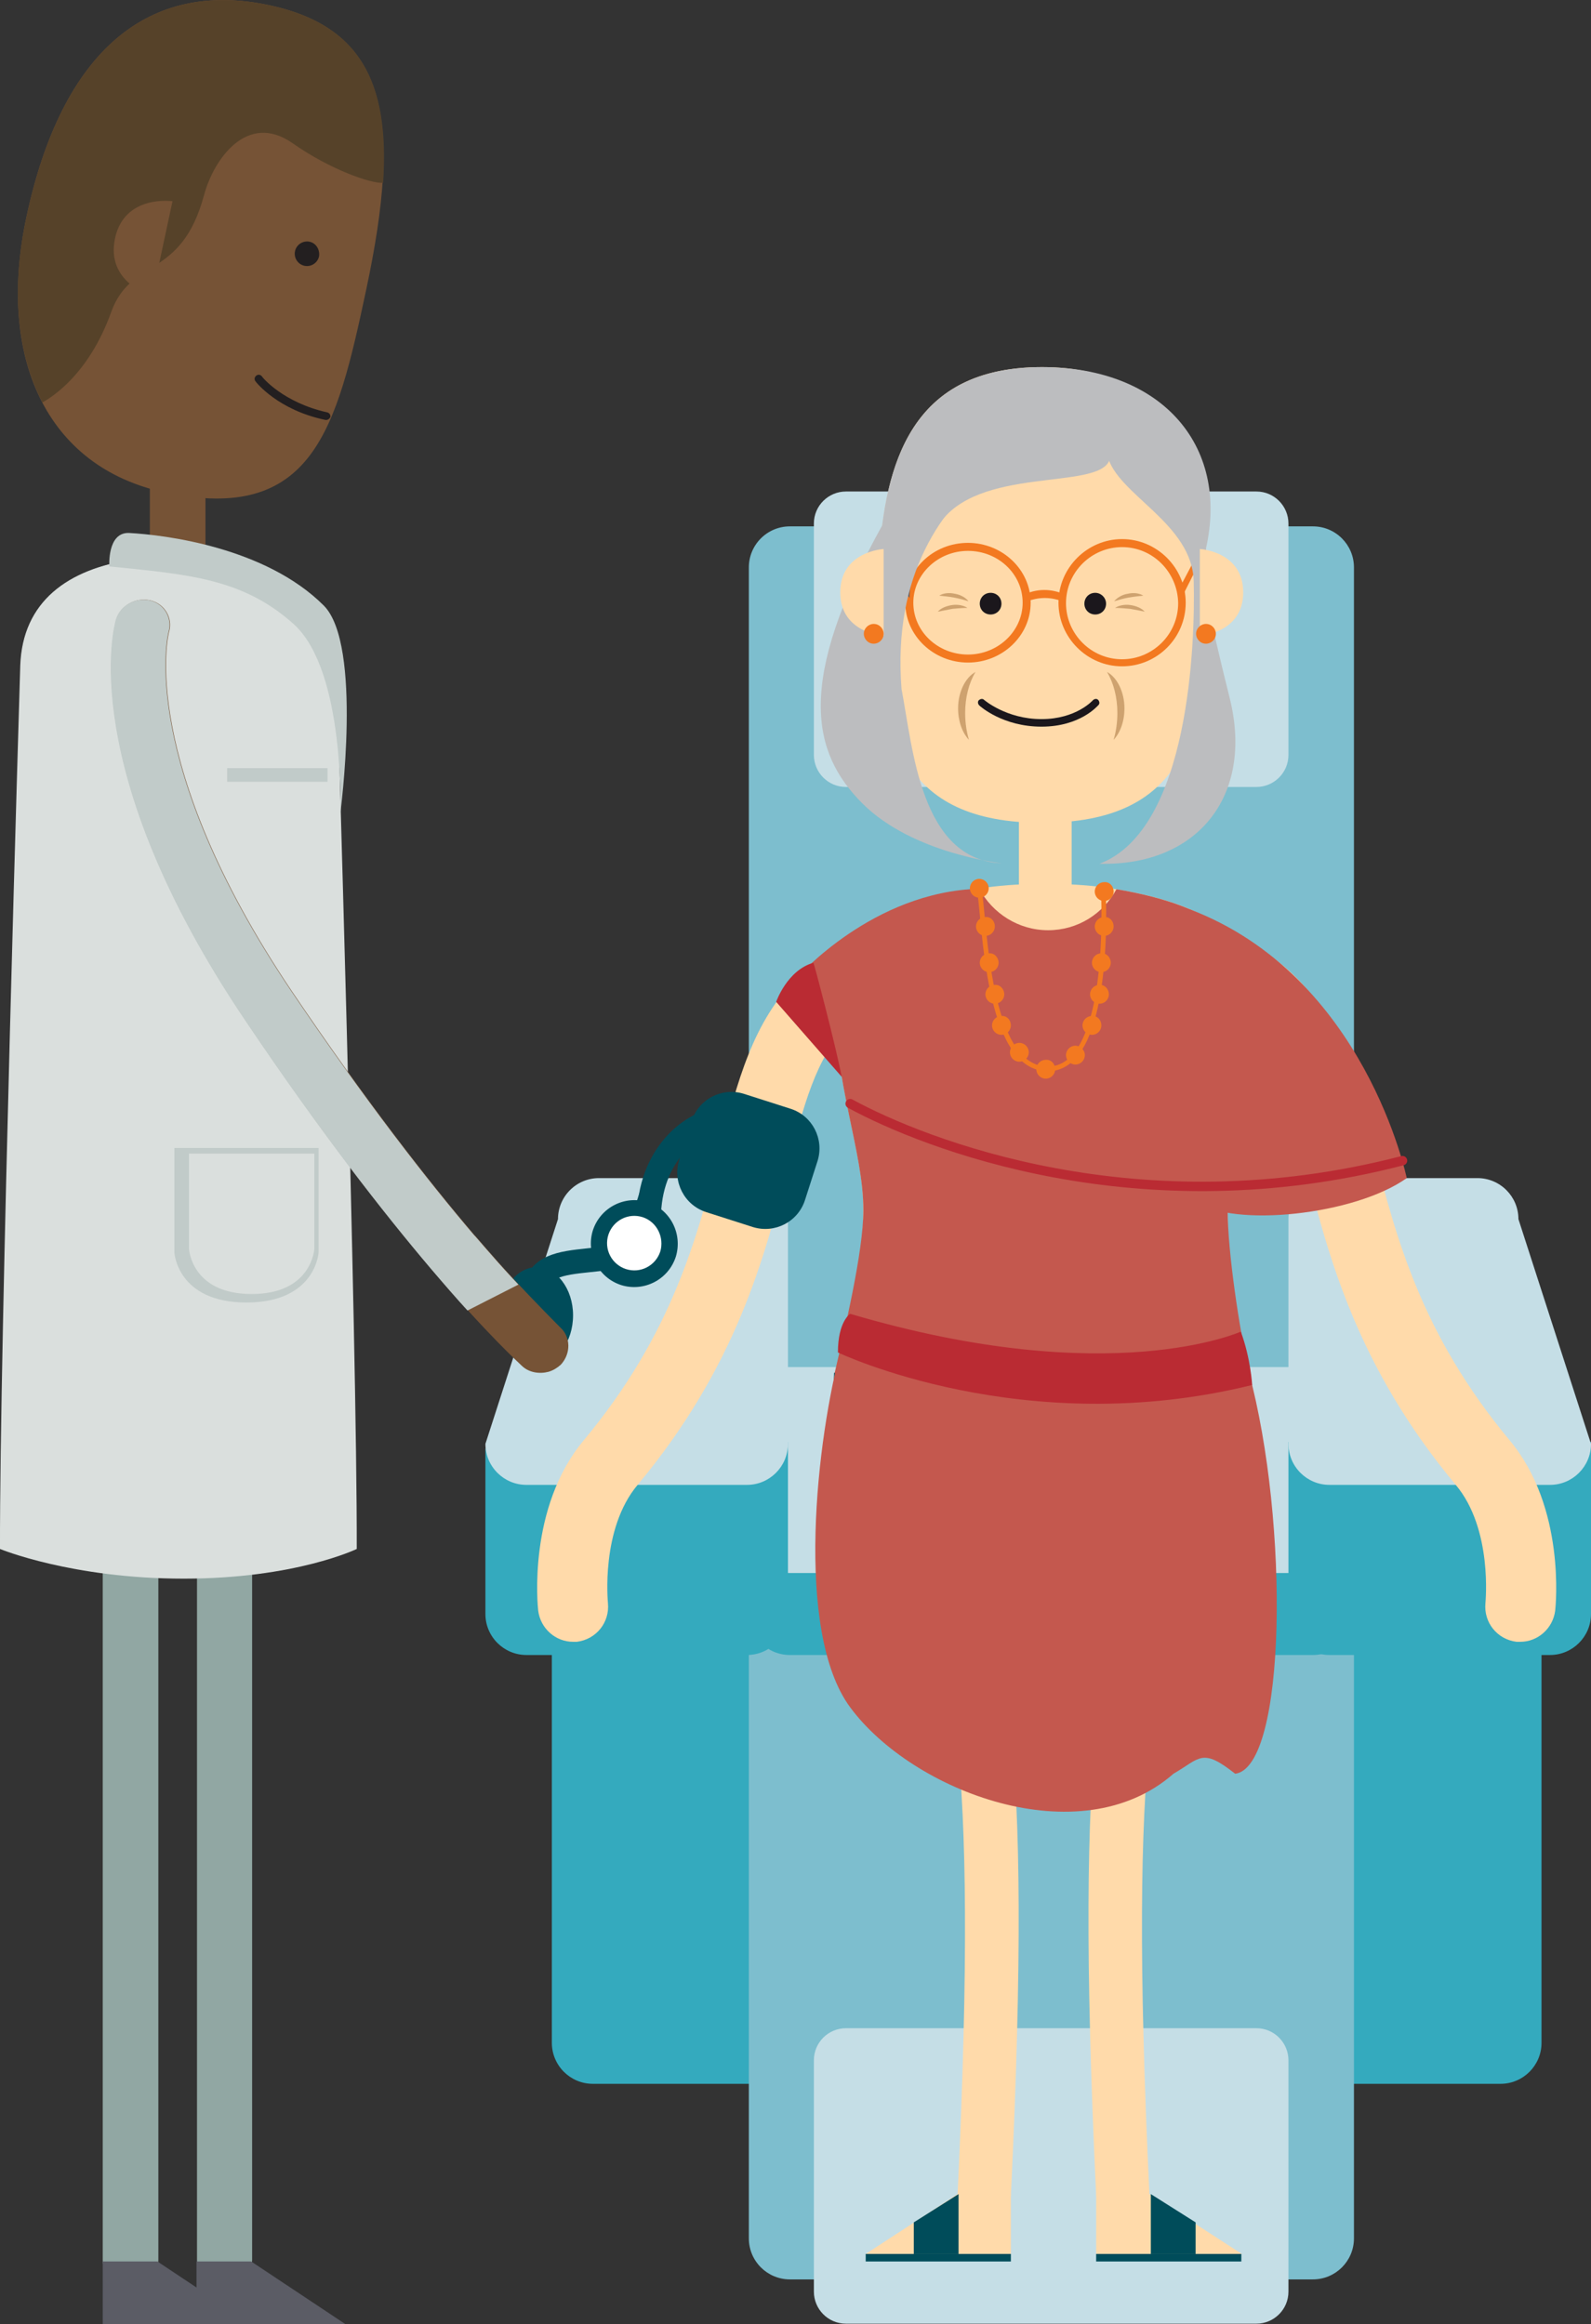 <?xml version="1.0" encoding="utf-8"?>
<!-- Generator: Adobe Illustrator 21.1.0, SVG Export Plug-In . SVG Version: 6.00 Build 0)  -->
<svg version="1.1" id="Layer_1" xmlns="http://www.w3.org/2000/svg" xmlns:xlink="http://www.w3.org/1999/xlink" x="0px" y="0px"
	 viewBox="0 0 337.6 493.2" style="enable-background:new 0 0 337.6 493.2;" xml:space="preserve">
<rect x="0" y="0" width="337.6" height="493.2" fill="#333333" stroke="none"/>
<style type="text/css">
	.st0{clip-path:url(#SVGID_2_);fill:#DADFDD;}
	.st1{clip-path:url(#SVGID_2_);fill:#91A7A3;}
	.st2{clip-path:url(#SVGID_2_);fill:#5B5C65;}
	.st3{clip-path:url(#SVGID_2_);fill:#765336;}
	.st4{clip-path:url(#SVGID_2_);fill:#C1CBC9;}
	.st5{clip-path:url(#SVGID_2_);fill:#231F20;}
	.st6{clip-path:url(#SVGID_2_);fill:#564229;}
	.st7{clip-path:url(#SVGID_2_);fill:#34AABE;}
	.st8{clip-path:url(#SVGID_2_);fill:#7DBECE;}
	.st9{clip-path:url(#SVGID_2_);fill:#C5DEE6;}
	.st10{clip-path:url(#SVGID_2_);fill:#FFDAAA;}
	.st11{clip-path:url(#SVGID_2_);fill:#004C5A;}
	.st12{clip-path:url(#SVGID_2_);fill:none;stroke:#004C5A;stroke-width:5.091;stroke-miterlimit:10;}
	.st13{clip-path:url(#SVGID_2_);fill:#FFFFFF;}
	.st14{clip-path:url(#SVGID_2_);fill:#C4584E;}
	.st15{clip-path:url(#SVGID_2_);fill:#1B171C;}
	.st16{clip-path:url(#SVGID_2_);fill:#BCBDBF;}
	.st17{clip-path:url(#SVGID_2_);fill:#F37920;}
	.st18{clip-path:url(#SVGID_2_);fill:#5F5E64;}
	.st19{clip-path:url(#SVGID_2_);fill:#CEA26F;}
	.st20{clip-path:url(#SVGID_2_);fill:#BA2B33;}
	
		.st21{clip-path:url(#SVGID_2_);fill:none;stroke:#BA2B33;stroke-width:2;stroke-linecap:round;stroke-linejoin:round;stroke-miterlimit:10;}
	.st22{clip-path:url(#SVGID_2_);fill:none;stroke:#F37920;stroke-miterlimit:10;}
	.st23{fill:#F07274;}
	.st24{fill:#ED1651;}
	.st25{fill:#FFFFFF;}
	.st26{fill:#F0666F;}
	.st27{fill:#F69651;}
	.st28{clip-path:url(#SVGID_4_);}
	.st29{opacity:0.6;}
	.st30{opacity:0.5;}
	.st31{fill:#212121;stroke:#212121;stroke-width:6;stroke-miterlimit:10;}
</style>
<g>
	<defs>
		<rect id="SVGID_1_" x="0" y="0" width="337.6" height="493.2"/>
	</defs>
	<clipPath id="SVGID_2_">
		<use xlink:href="#SVGID_1_"  style="overflow:visible;"/>
	</clipPath>
	<path class="st0" d="M71.4,141.2c-0.5-16.3-14.4-23.1-33.5-23.1c-19.1,0-33,6.9-33.5,23.1L1.5,248.5c-0.2,23.1,18,26.6,36.3,26.6
		c18.3,0,36.5-3.5,36.3-26.6L71.4,141.2z"/>
	<path class="st1" d="M27.7,485.5c-3.2,0-5.9-2.6-5.9-5.9V259.2c0-3.2,2.6-5.9,5.9-5.9c3.2,0,5.9,2.6,5.9,5.9v220.4
		C33.5,482.9,30.9,485.5,27.7,485.5"/>
	<path class="st1" d="M47.6,485.5c-3.2,0-5.8-2.6-5.8-5.9V259.2c0-3.2,2.6-5.9,5.8-5.9c3.2,0,5.9,2.6,5.9,5.9v220.4
		C53.4,482.9,50.8,485.5,47.6,485.5"/>
	<polygon class="st2" points="53.3,479.9 41.7,479.9 41.7,493.2 73.3,493.2 	"/>
	<polygon class="st2" points="33.4,479.9 21.8,479.9 21.8,493.2 53.4,493.2 	"/>
	<path class="st3" d="M37.7,120.9c-3.2,0-5.9-1-5.9-2.2V99.3c0-1.2,2.6-2.2,5.9-2.2c3.2,0,5.9,1,5.9,2.2v19.4
		C43.6,119.9,40.9,120.9,37.7,120.9"/>
	<path class="st0" d="M75.7,328.7c0.1-43.4-4.3-187.5-4.3-187.5c-0.4-13.4-9.9-20.4-24-22.5c-0.9,2.7-1.2,8.2-3.1,18.4
		c-2.6,13.9-6.2,42.9-6.4,44.8c-0.2-1.9-3.8-30.8-6.4-44.8c-1.9-10.2-2.1-15.7-3.1-18.4c-14.1,2-23.6,9-24.1,22.5
		c0,0-4.4,144.2-4.3,187.5c0,0,15.2,6.3,39,6.3C62.7,335,75.7,328.7,75.7,328.7"/>
	<rect x="48.2" y="163" class="st4" width="21.3" height="2.9"/>
	<path class="st4" d="M37,243.6v22.2c0,0,0.6,10.6,15.3,10.6c14.7,0,15.3-10.6,15.3-10.6v-22.2H37z M40.1,244.8h26.6V265
		c0,0-0.5,9.6-13.3,9.6c-12.8,0-13.3-9.6-13.3-9.6V244.8z"/>
	<path class="st3" d="M77.7,61.5c-6.3,29.6-11.3,49.7-42.7,43C9.7,99.1-0.7,75.7,5.6,46.1c7.6-35.7,26.2-50.4,51.5-45
		C82.4,6.5,85.3,25.8,77.7,61.5"/>
	<path class="st5" d="M69,89.1c-10-2.1-14.6-7.9-14.8-8.2c-0.3-0.4-0.2-0.9,0.2-1.2c0.4-0.3,0.9-0.2,1.2,0.2c0,0.1,4.4,5.5,13.8,7.6
		c0.5,0.1,0.8,0.6,0.7,1C69.9,88.9,69.5,89.2,69,89.1"/>
	<path class="st6" d="M57.1,1.1c-25.3-5.4-43.9,9.3-51.5,45C2.3,61.4,3.6,75,9,85.4c1.8-1,9.8-5.8,14.6-19.2
		c4.3-11.8,14.8-6.7,19.7-24.8c2-7.5,9.1-17.8,18.8-11c7.8,5.5,16.6,8.6,19.2,8.4C82.7,17.4,76.4,5.2,57.1,1.1"/>
	<path class="st5" d="M67.7,54.4c-0.3,1.4-1.7,2.3-3.1,2c-1.4-0.3-2.3-1.7-2-3.1c0.3-1.4,1.7-2.3,3.1-2C67.1,51.6,67.9,53,67.7,54.4
		"/>
	<path class="st3" d="M32.3,62.8c0,0-9.9-2.7-7.9-12.2c2-9.4,12.2-7.9,12.2-7.9L32.3,62.8z"/>
	<path class="st4" d="M23.2,120.2c0,0-0.5-7.3,4.2-7.1c7.5,0.4,28.9,3,41.3,15.4c8.3,8.3,3.5,44.2,3.5,44.2s1.1-30-9.7-40.1
		C51.6,122.7,39.9,121.9,23.2,120.2"/>
	<path class="st7" d="M327.1,433.5c0,4.8-3.9,8.7-8.7,8.7H125.8c-4.8,0-8.7-3.9-8.7-8.7v-83.9c0-4.8,3.9-8.7,8.7-8.7h192.6
		c4.8,0,8.7,3.9,8.7,8.7V433.5z"/>
	<path class="st8" d="M287.3,475c0,4.8-3.9,8.7-8.7,8.7h-111c-4.8,0-8.7-3.9-8.7-8.7V349.7c0-4.8,3.9-8.7,8.7-8.7h111
		c4.8,0,8.7,3.9,8.7,8.7V475z"/>
	<path class="st9" d="M273.4,486.3c0,3.8-3.1,6.8-6.8,6.8h-87.1c-3.8,0-6.8-3.1-6.8-6.8v-49.1c0-3.8,3.1-6.8,6.8-6.8h87.1
		c3.8,0,6.8,3.1,6.8,6.8V486.3z"/>
	<path class="st7" d="M287.3,342.5c0,4.8-3.9,8.7-8.7,8.7h-111c-4.8,0-8.7-3.9-8.7-8.7v-48c0-4.8,3.9-8.7,8.7-8.7h111
		c4.8,0,8.7,3.9,8.7,8.7V342.5z"/>
	<path class="st8" d="M287.3,294.8c0,4.8-3.9,8.7-8.7,8.7h-111c-4.8,0-8.7-3.9-8.7-8.7V120.4c0-4.8,3.9-8.7,8.7-8.7h111
		c4.8,0,8.7,3.9,8.7,8.7V294.8z"/>
	<path class="st9" d="M287.3,325.1c0,4.8-3.9,8.7-8.7,8.7h-111c-4.8,0-8.7-3.9-8.7-8.7v-26.3c0-4.8,3.9-8.7,8.7-8.7h111
		c4.8,0,8.7,3.9,8.7,8.7V325.1z"/>
	<path class="st9" d="M273.4,160.2c0,3.8-3.1,6.8-6.8,6.8h-87.1c-3.8,0-6.8-3.1-6.8-6.8v-49.1c0-3.8,3.1-6.8,6.8-6.8h87.1
		c3.8,0,6.8,3.1,6.8,6.8V160.2z"/>
	<path class="st7" d="M167.2,342.5c0,4.8-3.9,8.7-8.7,8.7h-46.8c-4.8,0-8.7-3.9-8.7-8.7v-35.1l64.2-1.4V342.5z"/>
	<path class="st9" d="M167.2,306.4c0,4.8-3.9,8.7-8.7,8.7h-46.8c-4.8,0-8.7-3.9-8.7-8.7l15.4-47.7c0-4.8,3.9-8.7,8.7-8.7h31.4
		c4.8,0,8.7,3.9,8.7,8.7V306.4z"/>
	<path class="st10" d="M221.8,197.2c-3.1,0-5.6-2.5-5.6-5.6V171c0-3.1,2.5-5.6,5.6-5.6c3.1,0,5.6,2.5,5.6,5.6v20.6
		C227.4,194.7,224.9,197.2,221.8,197.2"/>
	<path class="st10" d="M179.2,284h84c-2.1-9.1-2.7-18.4-2.7-27.3c0-12.6,6.2-26.6,6.2-46.2c0-10.7-9.5-19-32.5-22.2
		c-7.3-1-17.4-1-24.7,0c-23,3.3-32.5,11.5-32.5,22.2c0,19.6,6.2,33.6,6.2,46.2C183.2,265.5,181.3,274.8,179.2,284"/>
	<path class="st11" d="M176.4,307.7c-0.3,18.8,22.2,21.6,44.6,21.6c22.5,0,44.9-2.8,44.6-21.6l-0.6-16.4h-88L176.4,307.7z"/>
	<path class="st10" d="M214.5,465.9l-11.3-0.3c4.7-98.5-2-114.9-9-131.9c-2.5-6.1-5.1-12.3-7.2-22l11.5-2.6c2,8.7,4.2,14.3,6.6,20.1
		C212.6,347.4,219.4,364.7,214.5,465.9"/>
	<path class="st10" d="M232.6,465.9c-4.8-101.2,1.8-118.4,9.3-136.7c2.4-5.9,4.7-11.4,6.6-20.1l11.5,2.6c-2.2,9.7-4.8,16-7.2,22
		c-7,17-13.6,33.4-8.9,131.9L232.6,465.9z"/>
	<polygon class="st10" points="243.9,465.6 232.6,465.6 232.6,478.3 263.5,478.3 	"/>
	<path class="st10" d="M121.6,348.4c-3.7,0-6.9-2.8-7.4-6.6c-0.1-0.9-2.3-21.9,9.7-36.2c18.8-22.6,24.1-43.2,28.8-61.5
		c3.8-14.7,7-27.3,16.6-36.8c10.3-10.2,26-14.8,50.9-14.8c4.1,0,7.4,3.3,7.4,7.4c0,4.1-3.3,7.4-7.4,7.4c-26.7,0-35.9,6-40.4,10.5
		c-6.7,6.6-9.3,16.9-12.7,30c-4.8,18.8-10.8,42.1-31.8,67.3c-7.9,9.4-6.3,24.9-6.3,25.1c0.4,4.1-2.5,7.7-6.6,8.2
		C122.1,348.4,121.9,348.4,121.6,348.4"/>
	<path class="st7" d="M273.4,342.5c0,4.8,3.9,8.7,8.7,8.7h46.8c4.8,0,8.7-3.9,8.7-8.7V306h-64.2V342.5z"/>
	<path class="st9" d="M273.4,306.4c0,4.8,3.9,8.7,8.7,8.7h46.8c4.8,0,8.7-3.9,8.7-8.7l-15.4-47.7c0-4.8-3.9-8.7-8.7-8.7h-31.4
		c-4.8,0-8.7,3.9-8.7,8.7V306.4z"/>
	<path class="st11" d="M170.8,254.7c-1.5,4.6-6.4,7.1-11,5.7l-10-3.2c-4.6-1.5-7.1-6.4-5.7-11l2.7-8.4c1.5-4.6,6.4-7.1,11-5.7
		l10,3.2c4.6,1.5,7.1,6.4,5.7,11L170.8,254.7z"/>
	<path class="st12" d="M153.6,237.4c-6.8,0.4-15.9,7.7-15.9,21.2c0,13.5-21,4.9-23.8,13.8"/>
	<path class="st11" d="M121.6,279.1c0,5.7-3.4,10.2-7.7,10.2c-4.2,0-7.7-4.6-7.7-10.2c0-5.7,3.4-10.2,7.7-10.2
		C118.1,268.9,121.6,273.5,121.6,279.1"/>
	<path class="st11" d="M138.5,258.9c-0.4,1.2-1.6,1.8-2.8,1.4c-1.2-0.4-1.8-1.6-1.4-2.8l1.3-4.1c0.4-1.2,1.6-1.8,2.8-1.4
		c1.2,0.4,1.8,1.6,1.4,2.8L138.5,258.9z"/>
	<path class="st11" d="M143.4,266.7c-1.6,4.9-6.8,7.5-11.6,6c-4.9-1.6-7.5-6.8-6-11.6c1.6-4.9,6.8-7.5,11.6-6
		C142.2,256.6,144.9,261.8,143.4,266.7"/>
	<path class="st13" d="M140.1,265.6c-1,3-4.2,4.7-7.3,3.7c-3-1-4.7-4.2-3.7-7.3c1-3,4.2-4.7,7.3-3.7
		C139.4,259.3,141,262.6,140.1,265.6"/>
	<path class="st10" d="M322.6,348.4c3.7,0,6.9-2.8,7.4-6.6c0.1-0.9,2.3-21.9-9.7-36.2c-18.8-22.6-24.1-43.2-28.8-61.5
		c-3.8-14.7-7-27.3-16.6-36.8c-10.3-10.2-26-14.8-50.9-14.8c-4.1,0-7.4,3.3-7.4,7.4c0,4.1,3.3,7.4,7.4,7.4c26.7,0,35.9,6,40.4,10.5
		c6.7,6.6,9.3,16.9,12.7,30c4.8,18.8,10.8,42.1,31.8,67.3c7.9,9.4,6.3,24.9,6.3,25.1c-0.4,4.1,2.5,7.7,6.6,8.2
		C322.1,348.4,322.3,348.4,322.6,348.4"/>
	<path class="st14" d="M266.7,210.5c0-10.3-8.8-18.3-29.8-21.8c-2.8,5.2-8.2,8.7-14.5,8.7c-6.3,0-11.8-3.6-14.6-8.8
		c-21.7,3.4-30.8,11.5-30.8,22c0,19.6,6.2,33.6,6.2,46.2c0,8.9-4,25.5-6.1,34.6h88c-2.1-9.1-4.6-25.8-4.6-34.6
		C260.5,244.1,266.7,230.1,266.7,210.5"/>
	<polygon class="st10" points="203.2,465.6 214.5,465.6 214.5,478.3 183.7,478.3 	"/>
	<path class="st10" d="M255.9,128.9c0,27-4.9,45.7-34.8,45.7c-29.9,0-34.8-18.7-34.8-45.7c0-27,4.6-51,34.8-51
		C251.3,77.9,255.9,101.9,255.9,128.9"/>
	<path class="st15" d="M212.5,128.1c0,1.3-1,2.3-2.3,2.3c-1.3,0-2.3-1-2.3-2.3c0-1.3,1-2.3,2.3-2.3
		C211.5,125.8,212.5,126.8,212.5,128.1"/>
	<path class="st15" d="M234.7,128.1c0,1.3-1,2.3-2.3,2.3c-1.3,0-2.3-1-2.3-2.3c0-1.3,1-2.3,2.3-2.3
		C233.6,125.8,234.7,126.8,234.7,128.1"/>
	<path class="st15" d="M221,154.2c-8.2,0-13-4.3-13.2-4.5c-0.3-0.3-0.4-0.8-0.1-1.1c0.3-0.3,0.8-0.4,1.1-0.1c0,0,4.7,4.1,12.2,4.1
		c7.4,0,10.9-4,10.9-4c0.3-0.3,0.8-0.4,1.1-0.1c0.3,0.3,0.4,0.8,0.1,1.1C232.9,149.8,229.2,154.2,221,154.2"/>
	<path class="st16" d="M200.7,100.5c5.5-3.5,11.9-4.5,20.4-4.5c8.5,0,14.9,1,20.4,4.5c6.9,3.8,16.1,9.5,14.1,17.1
		c5.8-22.4-8.6-39.7-34.5-39.7c-25.9,0-33,17.7-34.5,39.7C189.4,110.2,193.8,104.3,200.7,100.5"/>
	<path class="st17" d="M238.1,141.4c-7.4,0-13.5-6.1-13.5-13.5c0-7.4,6.1-13.5,13.5-13.5c7.4,0,13.5,6.1,13.5,13.5
		C251.6,135.4,245.5,141.4,238.1,141.4 M238.1,116.1c-6.5,0-11.9,5.3-11.9,11.9c0,6.5,5.3,11.9,11.9,11.9c6.5,0,11.9-5.3,11.9-11.9
		C249.9,121.4,244.6,116.1,238.1,116.1"/>
	<path class="st17" d="M205.4,140.6c-7.3,0-13.3-5.7-13.3-12.7c0-7,5.9-12.7,13.3-12.7c7.3,0,13.3,5.7,13.3,12.7
		C218.7,134.9,212.7,140.6,205.4,140.6 M205.4,116.9c-6.4,0-11.6,5-11.6,11c0,6.1,5.2,11,11.6,11c6.4,0,11.6-5,11.6-11
		C217,121.8,211.8,116.9,205.4,116.9"/>
	<path class="st17" d="M221.6,125.2c-1.4,0-2.7,0.3-3.9,0.8c0.1,0.5,0.1,1,0.2,1.6c1.2-0.4,2.4-0.7,3.8-0.7c1.4,0,2.6,0.3,3.8,0.7
		c0-0.5,0.1-1.1,0.1-1.6C224.3,125.5,223,125.2,221.6,125.2"/>
	<path class="st18" d="M193,126.7c0-0.8,0.1-1.6,0.2-2.3l-6.6-9.3v2.5l6.4,9.3C193,126.9,193,126.8,193,126.7"/>
	<path class="st17" d="M250.5,124.4c0.1,0.8,0.2,1.5,0.2,2.3c0,0.1,0,0.1,0,0.2l4.7-9.3v-2.5L250.5,124.4z"/>
	<path class="st19" d="M204.8,151.3c0-3.3,0.8-6.4,2.2-8.7c-2.1,1.1-3.7,4.2-3.7,7.7c0,2.8,0.9,5.2,2.3,6.7
		C205.1,155.3,204.8,153.4,204.8,151.3"/>
	<path class="st19" d="M237.1,151.3c0-3.3-0.8-6.4-2.2-8.7c2.1,1.1,3.7,4.2,3.7,7.7c0,2.8-0.9,5.2-2.3,6.7
		C236.8,155.3,237.1,153.4,237.1,151.3"/>
	<path class="st19" d="M202.1,129.2c1.1-0.1,2.2-0.2,3.2-0.2c-0.8-0.5-2-0.8-3.3-0.6c-1.3,0.2-2.4,0.7-3,1.4
		C200,129.6,201,129.4,202.1,129.2"/>
	<path class="st19" d="M202.4,126.8c1.1,0.2,2.2,0.5,3.1,0.8c-0.5-0.7-1.6-1.4-2.9-1.6c-1.3-0.3-2.5-0.1-3.3,0.4
		C200.2,126.5,201.3,126.6,202.4,126.8"/>
	<path class="st19" d="M239.8,129.2c-1.1-0.1-2.2-0.2-3.2-0.2c0.8-0.5,2-0.8,3.3-0.6c1.3,0.2,2.4,0.7,3,1.4
		C242,129.6,240.9,129.4,239.8,129.2"/>
	<path class="st19" d="M239.5,126.8c-1.1,0.2-2.1,0.5-3.1,0.8c0.6-0.7,1.6-1.4,2.9-1.6c1.3-0.3,2.5-0.1,3.3,0.4
		C241.7,126.5,240.7,126.6,239.5,126.8"/>
	<path class="st16" d="M233.1,79.4c0.2,11.5-45.6,17.7-41.8,66.8c2.4,12.5,4,36.3,21.3,37c0,0-18.9-2-29.6-12.7s-14.3-25.7,4.3-59.2
		C205.8,77.9,214.2,75.7,233.1,79.4"/>
	<path class="st10" d="M187.5,134.9c0,0-9.2-0.5-9.2-9.2c0-8.7,9.2-9.2,9.2-9.2V134.9z"/>
	<path class="st16" d="M235.4,97.7c-2.5,6.4-28.1,1.1-36.2,13.7C197.8,98.9,227.1,77.9,235.4,97.7"/>
	<path class="st16" d="M235,96.7c2,8.3,18.1,14.3,18.3,26.8c0.3,12.5-0.8,52.5-20,59.8c20.8,0.5,32.7-14.4,27.7-34.9
		c-5.1-20.6-5-20.8-5.1-33.1C255.8,102.9,242.1,97.6,235,96.7"/>
	<path class="st10" d="M254.6,134.9c0,0,9.2-0.5,9.2-9.2c0-8.7-9.2-9.2-9.2-9.2V134.9z"/>
	<path class="st17" d="M187.5,134.5c0,1.2-1,2.1-2.1,2.1c-1.2,0-2.1-1-2.1-2.1c0-1.2,1-2.1,2.1-2.1
		C186.6,132.4,187.5,133.4,187.5,134.5"/>
	<path class="st17" d="M258,134.5c0,1.2-1,2.1-2.1,2.1c-1.2,0-2.1-1-2.1-2.1c0-1.2,1-2.1,2.1-2.1C257.1,132.4,258,133.4,258,134.5"
		/>
	<path class="st14" d="M178.6,228.5l-9.3-21.2c0,0,15.9-18.1,38.5-18.7L178.6,228.5z"/>
	<path class="st20" d="M178.6,228.5l-13.9-15.9c0,0,2.3-6.7,7.9-8.3C172.7,204.3,177.3,221.7,178.6,228.5"/>
	<path class="st14" d="M253.9,255c7.7,5.5,33.5,2.9,44.6-5c0,0-8.8-43-46.2-57.1C252.3,192.8,254.4,252.6,253.9,255"/>
	<path class="st21" d="M180.4,234.2c15.8,8.6,61.4,26.6,117.2,12.1"/>
	<path class="st17" d="M209.8,188.5c0,1.1-0.9,2-2,2c-1.1,0-2-0.9-2-2c0-1.1,0.9-2,2-2C208.9,186.5,209.8,187.4,209.8,188.5"/>
	<path class="st22" d="M207.8,188.5c1.2,8,1.7,37.5,14,38.3c12.4,0.9,12.8-27.3,12.3-38.6"/>
	<path class="st17" d="M211.1,196.6c0,1.1-0.9,2-2,2c-1.1,0-2-0.9-2-2c0-1.1,0.9-2,2-2C210.2,194.5,211.1,195.4,211.1,196.6"/>
	<path class="st17" d="M211.9,204.3c0,1.1-0.9,2-2,2c-1.1,0-2-0.9-2-2c0-1.1,0.9-2,2-2C211,202.2,211.9,203.2,211.9,204.3"/>
	<path class="st17" d="M213.1,211c0,1.1-0.9,2-2,2c-1.1,0-2-0.9-2-2c0-1.1,0.9-2,2-2C212.2,208.9,213.1,209.9,213.1,211"/>
	<path class="st17" d="M214.5,217.6c0,1.1-0.9,2-2,2c-1.1,0-2-0.9-2-2c0-1.1,0.9-2,2-2C213.6,215.5,214.5,216.4,214.5,217.6"/>
	<path class="st17" d="M218.3,223.3c0,1.1-0.9,2-2,2c-1.1,0-2-0.9-2-2c0-1.1,0.9-2,2-2C217.4,221.3,218.3,222.2,218.3,223.3"/>
	<path class="st17" d="M223.9,226.9c0,1.1-0.9,2-2,2c-1.1,0-2-0.9-2-2c0-1.1,0.9-2,2-2C223,224.8,223.9,225.7,223.9,226.9"/>
	<path class="st17" d="M230.2,223.9c0,1.1-0.9,2-2,2c-1.1,0-2-0.9-2-2c0-1.1,0.9-2,2-2C229.2,221.9,230.2,222.8,230.2,223.9"/>
	<path class="st17" d="M233.7,217.6c0,1.1-0.9,2-2,2c-1.1,0-2-0.9-2-2c0-1.1,0.9-2,2-2C232.8,215.5,233.7,216.4,233.7,217.6"/>
	<path class="st17" d="M235.3,211c0,1.1-0.9,2-2,2c-1.1,0-2-0.9-2-2c0-1.1,0.9-2,2-2C234.4,208.9,235.3,209.9,235.3,211"/>
	<path class="st17" d="M235.7,204.3c0,1.1-0.9,2-2,2c-1.1,0-2-0.9-2-2c0-1.1,0.9-2,2-2C234.8,202.2,235.7,203.2,235.7,204.3"/>
	<path class="st17" d="M236.3,196.6c0,1.1-0.9,2-2,2c-1.1,0-2-0.9-2-2c0-1.1,0.9-2,2-2C235.4,194.5,236.3,195.4,236.3,196.6"/>
	<path class="st17" d="M236.3,189.2c0,1.1-0.9,2-2,2c-1.1,0-2-0.9-2-2c0-1.1,0.9-2,2-2C235.4,187.1,236.3,188,236.3,189.2"/>
	<rect x="183.7" y="478.3" class="st11" width="30.8" height="1.6"/>
	<rect x="232.6" y="478.3" class="st11" width="30.8" height="1.6"/>
	<polygon class="st11" points="203.4,478.3 193.9,478.3 193.9,471.6 203.4,465.6 	"/>
	<polygon class="st11" points="244.2,478.3 253.7,478.3 253.7,471.6 244.2,465.6 	"/>
	<path class="st14" d="M178.6,285.7c-5.3,19.3-10.1,60.5,1.8,76.6c13.2,17.9,48.8,31.5,68.6,14.1c5.7-3.3,6-5.6,13.1,0
		c10.9-1.4,11.5-53.3,2.9-85.2C256.5,259.4,178.6,285.7,178.6,285.7"/>
	<path class="st20" d="M180.4,278.8c0,0-2.6,1.6-2.6,8.2c0,0,39.5,18.9,87.9,6.9c0,0-0.3-5.6-2.4-11.3
		C263.3,282.5,235.9,295.2,180.4,278.8"/>
	<path class="st3" d="M118.9,281.7c-0.1-0.1-5.2-5.2-10.2-10.6c-4-4.3-8-9.1-8-9l0,0c-9.8-11.5-23-28.4-38.8-51.8
		c-32.8-48.8-26.2-75.8-26-76.3c0.8-2.9-1-5.9-4-6.6c-3.1-0.7-6.3,1.1-7.2,4c-0.4,1.3-8.7,31.5,27.4,85.1
		c16,23.8,29.4,40.9,39.4,52.7c11.9,14,18.8,20.2,19.3,20.7c1.5,1.4,3.7,1.7,5.6,1.2c1-0.3,1.8-0.8,2.6-1.5
		C121.2,287.2,121.1,283.7,118.9,281.7"/>
	<path class="st4" d="M108.6,271.1c-4-4.3-8-9.1-8-9l0,0c-9.8-11.5-23-28.4-38.8-51.8c-32.8-48.8-26.2-75.8-26-76.3
		c0.8-2.9-1-5.9-4-6.6c-3.1-0.7-6.3,1.1-7.2,4c-0.4,1.3-8.7,31.5,27.4,85.1c16,23.8,29.4,40.9,39.4,52.7c2.9,3.4,5.5,6.4,7.8,8.9
		l10.8-5.5C109.5,272.1,109.1,271.6,108.6,271.1"/>
</g>
</svg>
